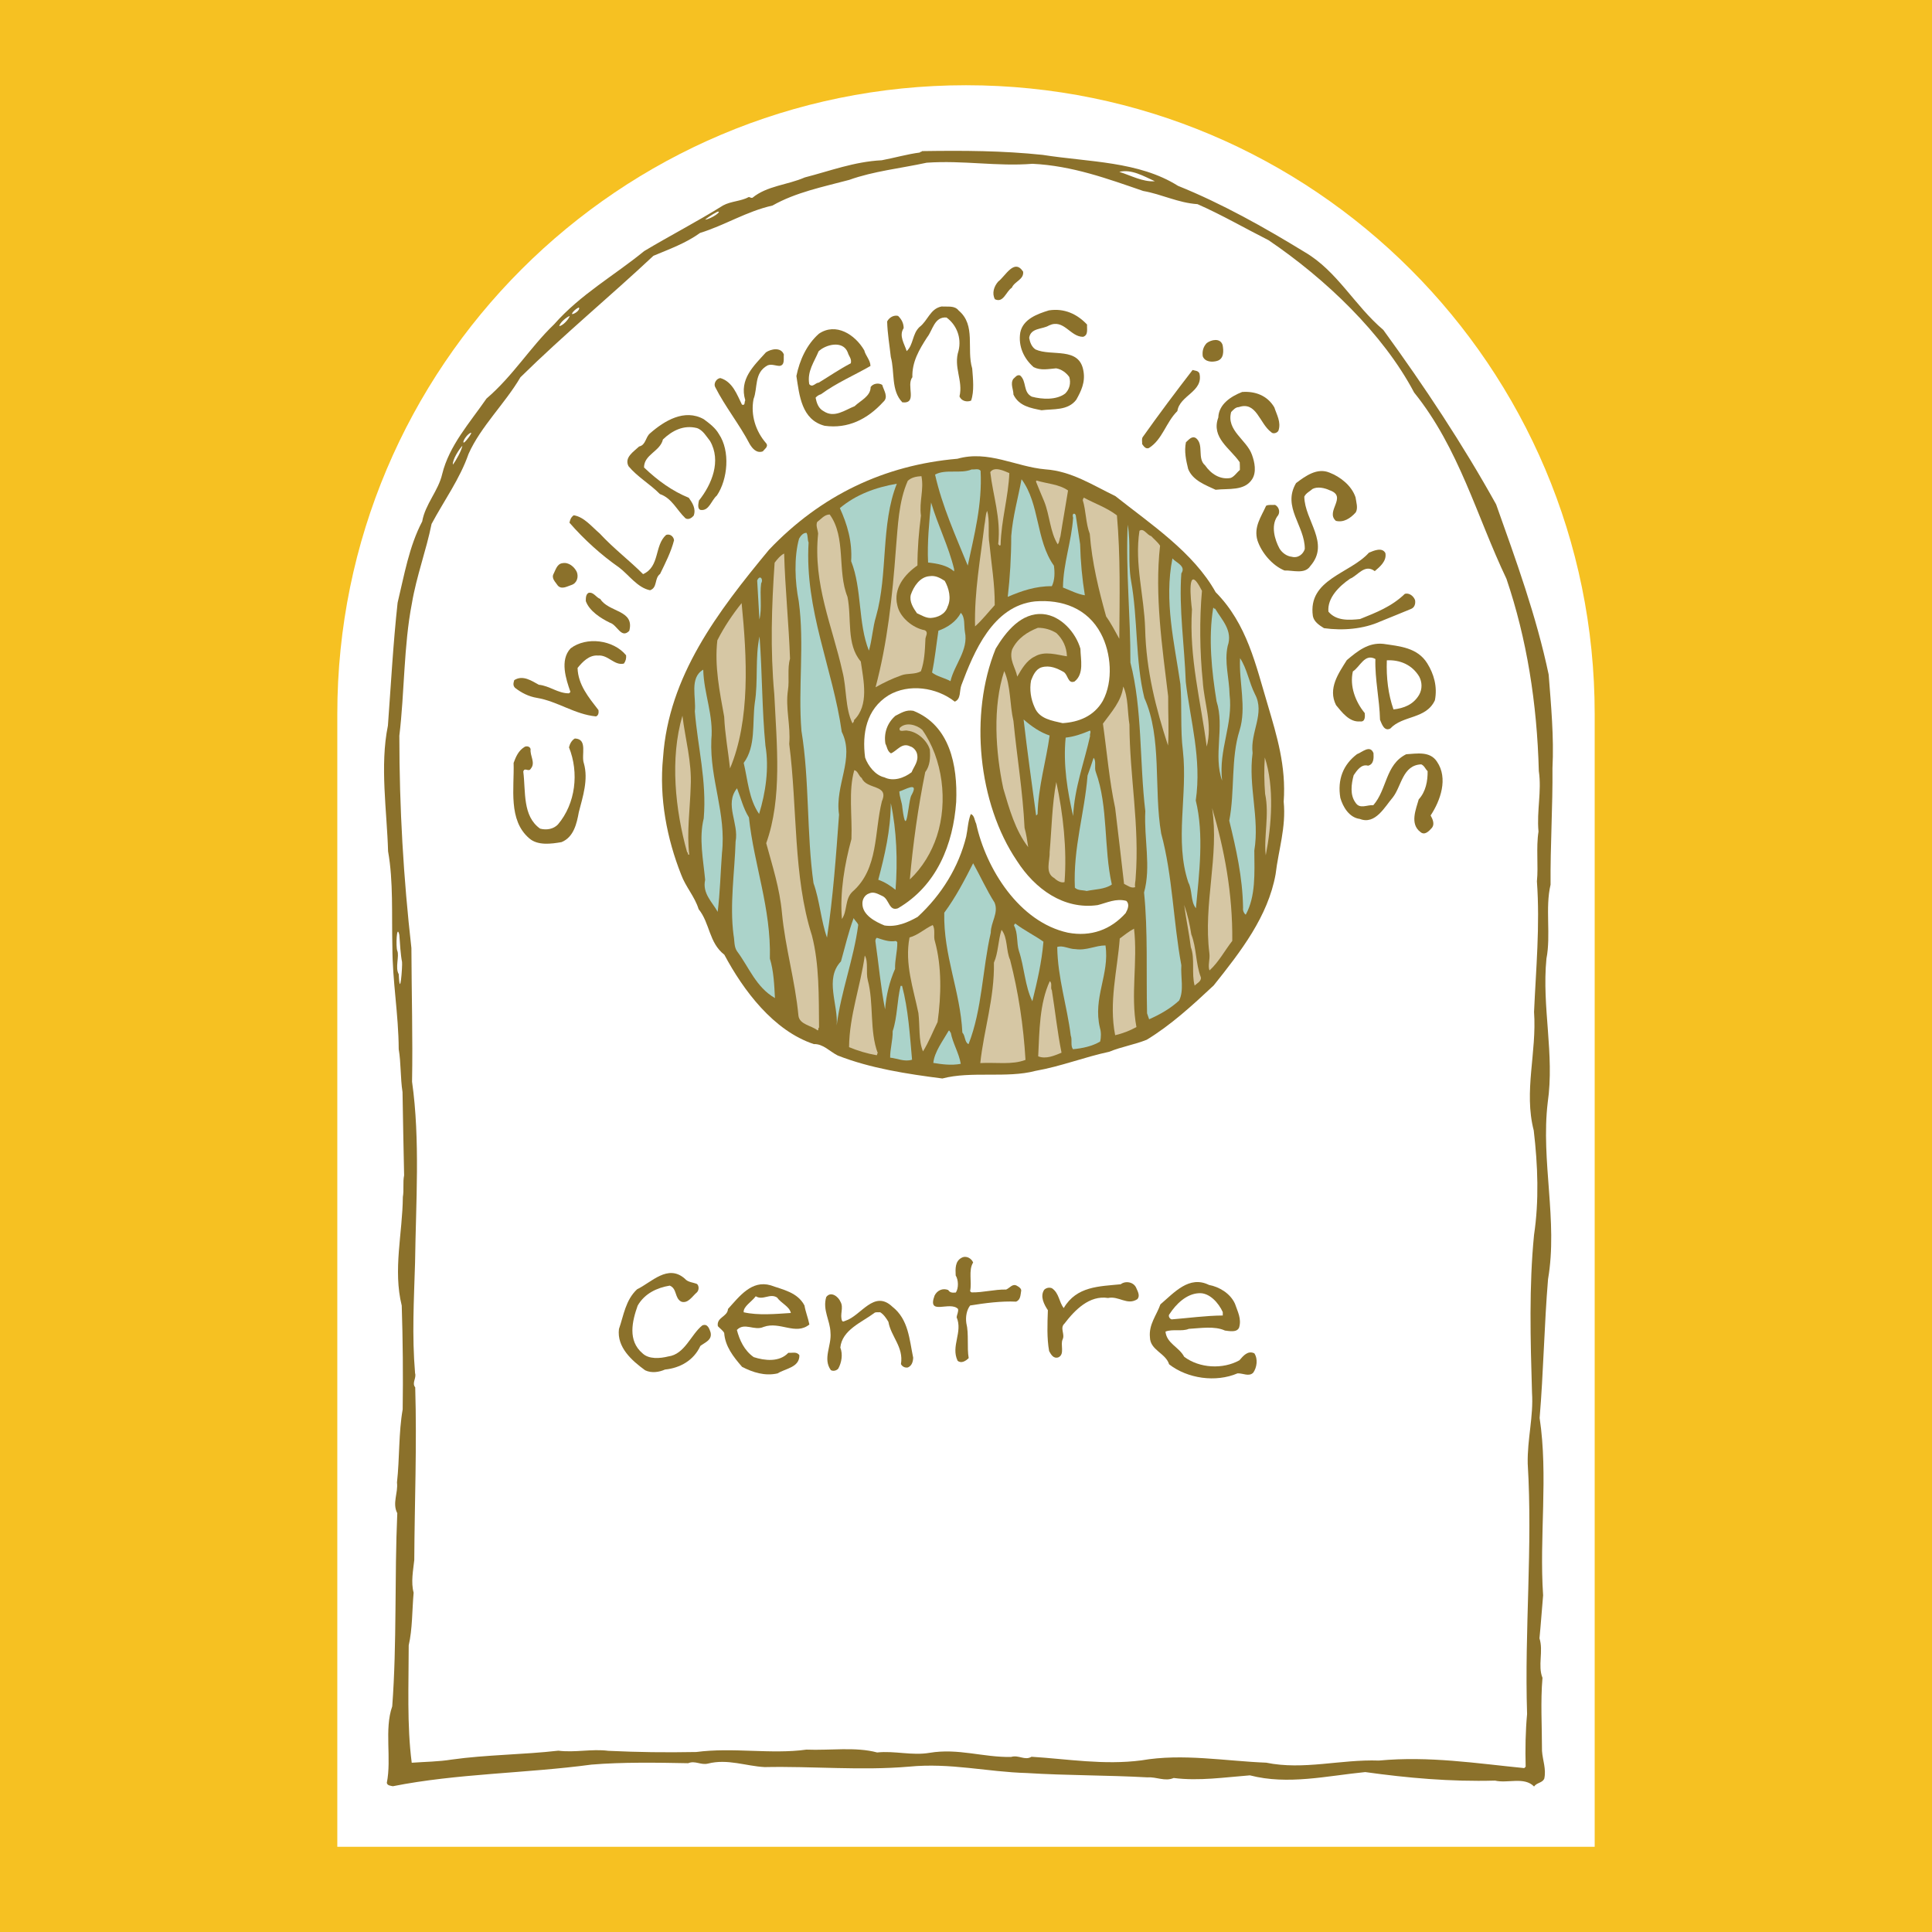 <?xml version="1.0" encoding="utf-8"?>
<!-- Generator: Adobe Illustrator 13.0.0, SVG Export Plug-In . SVG Version: 6.00 Build 14948)  -->
<!DOCTYPE svg PUBLIC "-//W3C//DTD SVG 1.0//EN" "http://www.w3.org/TR/2001/REC-SVG-20010904/DTD/svg10.dtd">
<svg version="1.0" id="Layer_1" xmlns="http://www.w3.org/2000/svg" xmlns:xlink="http://www.w3.org/1999/xlink" x="0px" y="0px"
	 width="192.756px" height="192.756px" viewBox="0 0 192.756 192.756" enable-background="new 0 0 192.756 192.756"
	 xml:space="preserve">
<g>
	<polygon fill-rule="evenodd" clip-rule="evenodd" fill="#F6C122" points="0,0 192.756,0 192.756,192.756 0,192.756 0,0 	"/>
	<path fill-rule="evenodd" clip-rule="evenodd" fill="#FFFFFF" d="M33.653,71.23c0-34.641,28.086-62.726,62.725-62.726
		s62.724,28.085,62.724,62.726v113.022H33.653V71.23L33.653,71.23L33.653,71.23z"/>
	<path fill-rule="evenodd" clip-rule="evenodd" fill="#8B712B" d="M104.024,15.452c4.623,0.727,9.596,0.628,13.505,3.089
		c4.401,1.778,8.581,4.125,12.65,6.614c3.245,1.901,4.954,5.318,7.835,7.761c4.117,5.665,7.933,11.422,11.256,17.409
		c1.979,5.572,4.007,11.112,5.241,16.976c0.237,3.061,0.538,6.264,0.379,9.332c0.033,3.828-0.221,7.718-0.189,11.632
		c-0.554,2.301,0.048,5.049-0.412,7.378c-0.474,4.831,0.824,9.526,0.127,14.356c-0.695,5.852,1.029,11.822,0.033,17.619
		c-0.381,4.57-0.46,9.365-0.84,13.85c0.87,5.783-0.048,11.861,0.348,17.701c-0.127,1.42-0.221,2.84-0.363,4.287
		c0.411,1.273-0.19,2.727,0.3,3.941c-0.205,2.357-0.048,4.852-0.048,7.291c0.063,0.938,0.443,1.812,0.223,2.781
		c-0.206,0.426-0.744,0.373-1.015,0.771c-0.979-1.01-2.644-0.287-3.894-0.59c-4.479,0.123-8.738-0.264-12.949-0.85
		c-3.799,0.371-7.711,1.312-11.509,0.326c-2.502,0.193-5.082,0.586-7.601,0.264c-0.886,0.377-1.708-0.127-2.611-0.062
		c-3.974-0.223-8.059-0.182-12.033-0.432c-3.973-0.109-7.614-1.043-11.778-0.637c-4.797,0.41-9.546-0.057-14.391,0.043
		c-1.869-0.1-3.689-0.848-5.652-0.35c-0.729,0.176-1.266-0.328-1.979-0.037c-3.103-0.062-6.617-0.115-9.641,0.139
		c-6.554,0.879-13.442,0.885-19.82,2.158c-0.223-0.055-0.54-0.053-0.603-0.334c0.492-2.445-0.27-5.33,0.54-7.637
		c0.475-6.303,0.221-12.883,0.505-19.268c-0.522-0.99,0.096-2.016-0.031-3.064c0.269-2.414,0.157-4.965,0.569-7.297
		c0.048-3.318,0.017-6.951-0.094-10.352c-0.886-3.568,0.079-7.209,0.111-10.842c0.126-0.68-0.017-1.475,0.126-2.154
		c-0.063-2.781-0.111-5.561-0.159-8.312c-0.221-1.389-0.142-2.895-0.38-4.279c-0.016-3.49-0.632-6.805-0.632-10.21
		c-0.079-3.204,0.109-6.527-0.429-9.527c-0.109-3.974-0.838-8.534-0.016-12.542c0.302-4.088,0.522-8.204,0.967-12.263
		c0.665-2.758,1.139-5.6,2.453-8.107c0.3-1.731,1.614-3.052,1.995-4.728c0.697-2.845,2.74-5.103,4.417-7.529
		c2.676-2.294,4.354-5.115,6.744-7.406c2.644-3.002,6.016-4.876,8.993-7.313c2.596-1.555,5.287-2.94,7.868-4.551
		c0.792-0.433,1.789-0.412,2.581-0.847c0.111,0.028,0.206,0.114,0.348,0.083c1.457-1.203,3.499-1.277,5.224-2.032
		c2.519-0.646,4.924-1.574,7.68-1.713c1.266-0.238,2.58-0.618,3.798-0.77c0.048-0.115,0.159-0.031,0.222-0.143
		C96.157,15.012,100.052,15.034,104.024,15.452L104.024,15.452L104.024,15.452z M92.453,16.234c-2.58,0.562-5.304,0.841-7.725,1.713
		c-2.645,0.705-5.32,1.236-7.664,2.563c-2.548,0.563-4.765,1.973-7.219,2.73c-1.441,1.036-3.072,1.617-4.655,2.282
		c-4.306,4.039-8.929,7.851-13.266,12.118c-1.537,2.622-3.959,4.913-5.178,7.647c-0.854,2.476-2.453,4.675-3.688,6.984
		c-0.539,2.669-1.505,5.205-1.964,7.932c-0.823,4.236-0.728,8.855-1.251,13.203c0,7.235,0.413,14.211,1.203,21.184
		c0.017,4.595,0.144,8.937,0.065,13.333c0.823,5.807,0.379,12.109,0.3,18.043c-0.112,3.799-0.317,7.234,0,11.031
		c0.159,0.512-0.348,0.971,0.015,1.42c0.175,5.844-0.063,11.494-0.094,17.223c-0.111,1.051-0.348,2.215-0.064,3.264
		c-0.158,1.762-0.111,3.604-0.491,5.252c0,3.859-0.188,7.975,0.301,11.713c1.33-0.096,2.692-0.107,3.973-0.314
		c3.453-0.486,7.142-0.488,10.655-0.889c1.678,0.211,3.309-0.201,4.987,0.014c3.04,0.141,5.621,0.176,8.77,0.119
		c3.658-0.484,7.49,0.248,10.988-0.238c2.344,0.096,4.922-0.297,7.061,0.283c1.758-0.188,3.466,0.336,5.24,0.035
		c2.866-0.479,5.32,0.465,8.123,0.412c0.774-0.232,1.36,0.387,2.04-0.018c3.61,0.225,7.221,0.846,10.956,0.361
		c4.132-0.717,8.344,0.068,12.459,0.229c3.752,0.764,7.41-0.346,11.242-0.211c5.033-0.469,9.751,0.285,14.501,0.752
		c0.046-0.057,0.109-0.086,0.143-0.143c-0.048-1.787-0.016-3.547,0.142-5.25c-0.269-8.451,0.57-16.602,0.063-24.994
		c-0.048-2.439,0.586-4.684,0.429-7.068c-0.159-5.246-0.302-10.664,0.203-15.748c0.508-3.406,0.381-6.926-0.03-10.41
		c-1.013-3.934,0.316-7.777,0.03-11.83c0.19-4.286,0.604-8.603,0.286-13.027c0.158-1.531-0.096-3.374,0.158-4.963
		c-0.19-2.1,0.332-4.004,0.032-6.045c-0.175-6.778-1.204-13.209-3.229-19.177c-2.977-6.246-4.719-13.012-9.214-18.59
		c-3.118-5.903-8.865-11.354-14.518-15.191c-2.375-1.2-4.686-2.542-7.093-3.599c-1.932-0.127-3.562-0.989-5.415-1.314
		c-3.545-1.218-7.076-2.52-11.049-2.712C99.466,16.626,96.109,15.977,92.453,16.234L92.453,16.234L92.453,16.234z M111.672,17.146
		c1.156,0.359,2.359,1.03,3.547,0.934C114.109,17.579,112.892,16.852,111.672,17.146L111.672,17.146L111.672,17.146z M71.57,21.126
		c-0.569,0.29-1.235,0.763-1.203,0.792C71.032,21.806,72.125,21.018,71.57,21.126L71.57,21.126L71.57,21.126z M57.75,30.68
		c-0.396,0.146-0.903,0.761-0.57,0.643C57.608,31.178,57.893,30.792,57.75,30.68L57.75,30.68L57.75,30.68z M56.847,31.524
		c-0.302,0.09-1.013,0.677-1.045,1.017C56.15,32.483,56.689,31.933,56.847,31.524L56.847,31.524L56.847,31.524z M46.731,43.33
		c-0.333,0.288-0.649,0.878-0.428,0.819C46.478,44.078,47.491,42.721,46.731,43.33L46.731,43.33L46.731,43.33z M46.13,44.471
		c-0.334,0.371-0.982,1.348-0.951,1.889C45.496,45.958,46.05,44.953,46.13,44.471L46.13,44.471L46.13,44.471z M39.844,93.286
		c-0.269-1.215-0.363,1.234-0.206,1.571c0.221,0.523-0.236,1.71,0.143,2.331c0.126,2.625,0.38-0.782,0.332-1.208
		C39.971,95.302,39.892,94.025,39.844,93.286L39.844,93.286L39.844,93.286z"/>
	<path fill-rule="evenodd" clip-rule="evenodd" fill="#8B712B" d="M104.294,46.827c2.613,0.179,4.719,1.577,6.982,2.666
		c3.498,2.776,7.788,5.605,10.006,9.585c3.15,3.179,4.006,7.285,5.208,11.273c0.901,3.058,1.837,6.085,1.584,9.635
		c0.253,2.548-0.523,4.827-0.808,7.242c-0.761,4.202-3.437,7.659-6.175,11.088c-2.137,2.004-4.306,3.98-6.681,5.42
		c-1.22,0.492-2.55,0.703-3.736,1.197c-2.486,0.531-4.813,1.459-7.362,1.908c-2.85,0.76-6.412-0.004-9.292,0.76
		c-3.531-0.451-7.188-1.014-10.435-2.291c-0.79-0.389-1.456-1.178-2.39-1.141c-4.021-1.33-7.028-5.359-8.928-8.917
		c-1.552-1.206-1.425-3.135-2.565-4.545c-0.38-1.243-1.299-2.229-1.743-3.444c-1.408-3.562-2.215-7.613-1.804-11.701
		c0.555-8.092,5.415-14.49,10.575-20.72c5.178-5.436,11.51-8.441,18.792-9.072C98.611,44.892,101.351,46.571,104.294,46.827
		L104.294,46.827L104.294,46.827z"/>
	<path fill-rule="evenodd" clip-rule="evenodd" fill="#ABD3CA" d="M97.834,46.969c0.175,3.377-0.632,6.388-1.281,9.459
		c-1.187-2.91-2.549-5.906-3.262-9.079c1.045-0.575,2.549-0.049,3.658-0.513C97.266,46.861,97.629,46.716,97.834,46.969
		L97.834,46.969L97.834,46.969z"/>
	<path fill-rule="evenodd" clip-rule="evenodd" fill="#D6C7A4" d="M100.701,47.202c-0.095,2.384-0.808,4.688-0.87,7.154
		c-0.097,0.201-0.143-0.024-0.239-0.055c0.285-2.641-0.521-4.817-0.791-7.198C99.212,46.502,100.163,46.979,100.701,47.202
		L100.701,47.202L100.701,47.202z"/>
	<path fill-rule="evenodd" clip-rule="evenodd" fill="#D6C7A4" d="M91.882,51.447c-0.206,1.62-0.348,3.269-0.348,4.969
		c-1.283,0.891-2.422,2.292-2.011,3.961c0.238,1.218,1.552,2.285,2.74,2.502c0.427,0.222,0.032,0.624,0.063,0.965
		c-0.048,1.076-0.095,2.155-0.444,3.122c-0.57,0.347-1.362,0.183-1.961,0.415c-0.903,0.322-1.758,0.727-2.566,1.188
		c1.172-4.382,1.679-9.039,2.027-13.778c0.206-2.356,0.269-4.741,1.188-6.821c0.365-0.343,0.854-0.433,1.362-0.464
		C92.199,48.865,91.692,50.034,91.882,51.447L91.882,51.447L91.882,51.447z"/>
	<path fill-rule="evenodd" clip-rule="evenodd" fill="#ABD3CA" d="M105.149,56.438c0.095,0.652,0.095,1.447-0.206,2.047
		c-1.631-0.015-3.039,0.479-4.401,1.061c0.223-1.905,0.349-4.007,0.349-6.076c0.158-1.96,0.681-3.779,1.028-5.656
		C103.756,50.296,103.329,53.874,105.149,56.438L105.149,56.438L105.149,56.438z"/>
	<path fill-rule="evenodd" clip-rule="evenodd" fill="#D6C7A4" d="M106.559,48.936c-0.237,1.505-0.522,3.04-0.76,4.576
		c-0.112,0.254-0.079,0.565-0.27,0.795c-0.761-1.212-0.792-2.885-1.346-4.271c-0.269-0.649-0.555-1.302-0.809-1.951
		c-0.03-0.084,0.018-0.115,0.049-0.143C104.484,48.274,105.641,48.293,106.559,48.936L106.559,48.936L106.559,48.936z"/>
	<path fill-rule="evenodd" clip-rule="evenodd" fill="#ABD3CA" d="M89.477,48.262c-1.616,4.044-0.872,9.032-2.074,13.24
		c-0.333,1.079-0.381,2.3-0.713,3.411c-1.091-2.715-0.68-6.178-1.771-8.921c0.125-1.988-0.396-3.686-1.126-5.296
		C85.392,49.347,87.371,48.621,89.477,48.262L89.477,48.262L89.477,48.262z"/>
	<path fill-rule="evenodd" clip-rule="evenodd" fill="#D6C7A4" d="M111.436,51.419c0.362,4.054,0.269,8.253,0.236,12.309
		c-0.396-0.704-0.808-1.524-1.314-2.226c-0.743-2.663-1.408-5.353-1.631-8.244c-0.411-1.045-0.363-2.294-0.711-3.398
		c0.109-0.031,0-0.17,0.142-0.201C109.233,50.247,110.405,50.633,111.436,51.419L111.436,51.419L111.436,51.419z"/>
	<path fill-rule="evenodd" clip-rule="evenodd" fill="#ABD3CA" d="M95.191,56.78c0,0.083,0,0.143,0,0.226
		c-0.713-0.615-1.647-0.776-2.596-0.884c-0.096-1.985,0.111-4.029,0.3-5.99C93.561,52.399,94.638,54.486,95.191,56.78L95.191,56.78
		L95.191,56.78z"/>
	<path fill-rule="evenodd" clip-rule="evenodd" fill="#D6C7A4" d="M98.723,54.31c0.189,2.013,0.538,3.939,0.521,6.066
		c-0.633,0.687-1.25,1.488-1.963,2.118c-0.079-3.463,0.538-6.759,0.934-10.08c0.111-0.485,0.079-0.993,0.27-1.45
		C98.785,51.957,98.532,53.234,98.723,54.31L98.723,54.31L98.723,54.31z"/>
	<path fill-rule="evenodd" clip-rule="evenodd" fill="#D6C7A4" d="M82.779,51.33c1.662,2.285,0.729,5.64,1.773,8.212
		c0.444,2.152-0.142,4.737,1.33,6.457c0.27,1.898,0.855,4.36-0.68,5.85c0.048,0.17-0.126,0.229-0.142,0.34
		c-0.761-1.552-0.571-3.513-1.014-5.21c-0.998-4.502-2.944-8.683-2.421-13.738c-0.032-0.399-0.253-0.795-0.096-1.163
		C81.924,51.79,82.256,51.333,82.779,51.33L82.779,51.33L82.779,51.33z"/>
	<path fill-rule="evenodd" clip-rule="evenodd" fill="#ABD3CA" d="M107.762,54.289c0.048,1.759,0.205,3.46,0.475,5.102
		c-0.713-0.105-1.489-0.499-2.185-0.773c0.031-2.442,0.855-4.579,1.013-6.963c-0.173-0.507,0.286-0.538,0.286-0.086
		C107.493,52.476,107.619,53.382,107.762,54.289L107.762,54.289L107.762,54.289z"/>
	<path fill-rule="evenodd" clip-rule="evenodd" fill="#ABD3CA" d="M112.844,57.931c0.695,3.797,0.411,7.999,1.33,11.707
		c1.788,3.985,0.918,9.1,1.677,13.519c1.141,4.187,1.205,8.812,2.012,13.145c-0.079,1.166,0.284,2.523-0.222,3.521
		c-0.902,0.832-1.948,1.406-2.992,1.871c-0.064-0.197-0.144-0.396-0.206-0.594c-0.095-4.029,0.096-8.172-0.3-12.056
		c0.712-2.561-0.018-5.362,0.125-8.117c-0.584-4.901-0.285-10.18-1.487-14.824c0.016-4.626-0.475-9.214-0.27-13.756
		C112.844,54.298,112.511,55.977,112.844,57.931L112.844,57.931L112.844,57.931z"/>
	<path fill-rule="evenodd" clip-rule="evenodd" fill="#D6C7A4" d="M115.74,54.446c-0.555,4.913,0.222,10.154,0.808,15.027
		c-0.016,1.648,0.095,3.322-0.016,4.911c-1.188-3.648-2.185-7.471-2.28-11.642c-0.095-3.29-1.076-6.487-0.568-9.784
		c0.426-0.315,0.743,0.42,1.171,0.529C115.14,53.8,115.503,54.078,115.74,54.446L115.74,54.446L115.74,54.446z"/>
	<path fill-rule="evenodd" clip-rule="evenodd" fill="#ABD3CA" d="M80.673,54.128c-0.396,6.755,2.407,12.52,3.31,18.893
		c1.33,2.656-0.713,5.284-0.271,8.259c-0.299,4.119-0.601,8.262-1.202,12.267c-0.602-1.695-0.728-3.71-1.345-5.433
		c-0.697-4.932-0.396-10.297-1.205-15.198c-0.348-4.252,0.317-8.658-0.269-12.934c-0.378-1.898-0.49-4.366,0.033-6.243
		c0.142-0.253,0.396-0.597,0.744-0.575C80.625,53.447,80.546,53.815,80.673,54.128L80.673,54.128L80.673,54.128z"/>
	<path fill-rule="evenodd" clip-rule="evenodd" fill="#D6C7A4" d="M78.821,65.72c-0.285,0.965-0.048,2.127-0.206,3.123
		c-0.269,1.846,0.285,3.513,0.127,5.387c0.822,6.351,0.38,13.218,2.263,19.103c0.746,2.86,0.682,6.123,0.713,9.188
		c-0.143,0.059,0,0.225-0.143,0.283c-0.634-0.504-1.821-0.578-1.916-1.486c-0.333-3.516-1.314-6.741-1.646-10.257
		c-0.221-2.437-0.951-4.672-1.567-6.936c1.615-4.496,1.045-9.854,0.807-14.845c-0.411-4.477-0.269-8.794,0.032-13.138
		c0.254-0.34,0.586-0.739,0.95-0.916C78.331,58.716,78.695,62.173,78.821,65.72L78.821,65.72L78.821,65.72z"/>
	<path fill-rule="evenodd" clip-rule="evenodd" fill="#ABD3CA" d="M117.862,57.208c-0.254,3.521,0.316,7.204,0.443,10.834
		c0.459,3.881,1.599,7.647,0.997,11.821c0.84,3.398,0.332,7.319,0.016,10.755c-0.554-0.677-0.333-1.788-0.759-2.576
		c-1.395-4.189-0.048-8.71-0.54-13.132c-0.269-2.124-0.078-4.48-0.252-6.663c-0.586-4.054-1.646-8.299-0.791-12.536
		C117.309,56.134,118.369,56.465,117.862,57.208L117.862,57.208L117.862,57.208z"/>
	<path fill-rule="evenodd" clip-rule="evenodd" fill="#ABD3CA" d="M75.941,58.197c-0.16,1.138,0.11,2.467-0.174,3.605
		c-0.063-1.305-0.16-2.582-0.223-3.887C75.814,57.291,76.193,57.798,75.941,58.197L75.941,58.197L75.941,58.197z"/>
	<path fill-rule="evenodd" clip-rule="evenodd" fill="#FFFFFF" d="M94.257,57.953c0.413,0.733,0.682,1.753,0.285,2.579
		c-0.221,0.739-0.98,1.085-1.693,1.123c-0.507,0.003-0.903-0.275-1.362-0.47c-0.379-0.538-0.776-1.16-0.617-1.84
		c0.285-0.825,0.901-1.793,1.883-1.861C93.354,57.393,93.813,57.674,94.257,57.953L94.257,57.953L94.257,57.953z"/>
	<path fill-rule="evenodd" clip-rule="evenodd" fill="#D6C7A4" d="M119.92,58.948c-0.254,2.783-0.221,6.131,0.078,8.992
		c0.127,2.183,0.998,4.304,0.396,6.549c-0.586-4.533-1.773-8.862-1.472-13.685C118.828,60.064,118.337,55.813,119.92,58.948
		L119.92,58.948L119.92,58.948z"/>
	<path fill-rule="evenodd" clip-rule="evenodd" fill="#D6C7A4" d="M72.836,76.663c-0.188-1.725-0.505-3.395-0.584-5.158
		c-0.444-2.461-0.981-5.04-0.682-7.622c0.665-1.311,1.504-2.566,2.422-3.711C74.531,65.614,74.863,71.824,72.836,76.663
		L72.836,76.663L72.836,76.663z"/>
	<path fill-rule="evenodd" clip-rule="evenodd" fill="#FFFFFF" d="M109.835,63.206c1.029,1.92,1.251,4.755,0.19,6.722
		c-0.886,1.54-2.423,2.121-4.006,2.22c-1.044-0.248-2.327-0.405-2.802-1.593c-0.364-0.792-0.522-1.756-0.348-2.662
		c0.189-0.485,0.459-1.141,1.061-1.317c0.822-0.232,1.535,0.102,2.185,0.463c0.459,0.282,0.411,1.218,1.092,0.956
		c0.981-0.773,0.603-2.189,0.586-3.268c-0.459-1.611-1.946-3.303-3.72-3.457c-2.185-0.18-3.72,1.766-4.734,3.447
		c-2.659,6.549-1.756,15.448,2.121,21.172c1.79,2.795,4.67,4.898,8.058,4.413c0.919-0.232,1.821-0.696,2.852-0.421
		c0.363,0.337,0.142,0.851-0.063,1.219c-1.489,1.66-3.468,2.387-5.763,1.954c-4.86-1.063-8.169-6.37-9.15-10.872
		c-0.175-0.34-0.175-0.85-0.54-0.961c-0.284,0.711-0.3,1.509-0.457,2.248c-0.746,3.012-2.423,5.779-4.845,8.011
		c-0.982,0.551-2.091,1.042-3.309,0.854c-0.887-0.361-2.2-1.03-2.2-2.167c-0.017-0.423,0.222-0.878,0.665-1.027
		c0.475-0.229,0.934,0.081,1.36,0.272c0.667,0.337,0.619,1.527,1.52,1.209c3.896-2.275,5.51-6.404,5.81-10.606
		c0.159-3.717-0.665-7.656-4.273-9.097c-0.746-0.136-1.25,0.238-1.791,0.498c-0.822,0.717-1.17,1.741-0.997,2.789
		c0.174,0.309,0.174,0.736,0.555,0.959c0.617-0.26,1.091-1.117,1.916-0.696c0.317,0.081,0.602,0.417,0.68,0.729
		c0.19,0.767-0.3,1.253-0.538,1.85c-0.744,0.575-1.822,0.952-2.723,0.507c-0.888-0.191-1.631-1.15-1.916-1.969
		c-0.317-2.409,0.127-4.824,2.327-6.206c2.027-1.209,4.813-0.807,6.617,0.625c0.649-0.263,0.444-1.083,0.665-1.654
		c1.251-3.327,3.135-7.885,7.331-8.346C105.973,59.78,108.505,60.692,109.835,63.206L109.835,63.206L109.835,63.206z"/>
	<path fill-rule="evenodd" clip-rule="evenodd" fill="#ABD3CA" d="M121.233,60.723c0.665,1.132,1.789,2.171,1.251,3.736
		c-0.348,1.592,0.158,3.203,0.19,4.82c0.363,3.033-1.108,5.485-0.744,8.605c-0.902-2.521,0.27-5.365-0.554-7.913
		c-0.476-2.946-0.839-6.289-0.333-9.329C121.122,60.611,121.122,60.782,121.233,60.723L121.233,60.723L121.233,60.723z"/>
	<path fill-rule="evenodd" clip-rule="evenodd" fill="#ABD3CA" d="M96.269,63.042c0.378,1.812-1.045,3.244-1.441,4.919
		c-0.586-0.334-1.362-0.47-1.837-0.863c0.285-1.364,0.426-2.786,0.634-4.177c0.854-0.288,1.789-0.894,2.233-1.778
		C96.315,61.595,96.157,62.417,96.269,63.042L96.269,63.042L96.269,63.042z"/>
	<path fill-rule="evenodd" clip-rule="evenodd" fill="#D6C7A4" d="M105.402,63.163c0.665,0.643,1.013,1.407,1.046,2.315
		c-0.968-0.133-2.218-0.578-3.215,0.028c-0.808,0.374-1.314,1.259-1.741,2c-0.174-0.905-0.84-1.694-0.507-2.721
		c0.538-1.11,1.521-1.741,2.565-2.149C104.23,62.634,104.864,62.826,105.402,63.163L105.402,63.163L105.402,63.163z"/>
	<path fill-rule="evenodd" clip-rule="evenodd" fill="#ABD3CA" d="M76.368,74.393c0.38,2.263,0.016,4.709-0.634,6.815
		c-1.027-1.494-1.124-3.368-1.535-5.093c1.235-1.657,0.839-3.952,1.108-5.999c0.348-2.131,0.016-4.539,0.474-6.611
		C76.051,67.105,76.02,70.822,76.368,74.393L76.368,74.393L76.368,74.393z"/>
	<path fill-rule="evenodd" clip-rule="evenodd" fill="#ABD3CA" d="M125.207,69.257c1.03,1.92-0.49,3.778-0.236,5.875
		c-0.443,3.352,0.713,6.463,0.173,9.728c0.018,2.272,0.145,4.57-0.854,6.395c-0.143-0.086-0.315-0.368-0.269-0.681
		c-0.047-3.064-0.696-5.893-1.378-8.698c0.57-2.897,0.144-6.215,1.029-9.001c0.713-2.276-0.079-4.852,0.049-7.208
		C124.416,66.712,124.623,68.101,125.207,69.257L125.207,69.257L125.207,69.257z"/>
	<path fill-rule="evenodd" clip-rule="evenodd" fill="#ABD3CA" d="M70.162,66.814c0.063,2.412,1.045,4.53,0.808,7
		c-0.158,4.005,1.504,7.279,1.06,11.314c-0.142,1.93-0.19,3.942-0.427,5.847c-0.522-0.962-1.552-1.831-1.25-3.197
		c-0.19-2.013-0.634-4.137-0.142-6.125c0.315-3.748-0.603-7.118-0.888-10.686C69.482,69.631,68.751,67.621,70.162,66.814
		L70.162,66.814L70.162,66.814z"/>
	<path fill-rule="evenodd" clip-rule="evenodd" fill="#D6C7A4" d="M101.112,71.938c0.348,3.571,0.934,7.025,1.108,10.655
		c0.173,0.622,0.269,1.274,0.363,1.927c-1.297-1.691-1.883-3.813-2.484-5.85c-0.776-3.655-1.078-8.163,0.094-11.719
		C100.858,68.447,100.731,70.296,101.112,71.938L101.112,71.938L101.112,71.938z"/>
	<path fill-rule="evenodd" clip-rule="evenodd" fill="#D6C7A4" d="M112.685,72.288c0.017,5.194,1.029,10.034,0.618,15.315
		c0,0.312-0.111,0.569-0.048,0.909c-0.396,0.146-0.759-0.164-1.108-0.331c-0.285-2.523-0.585-5.043-0.887-7.566
		c-0.585-2.718-0.823-5.612-1.22-8.417c0.855-1.169,1.853-2.254,2.027-3.705C112.574,69.566,112.479,71.041,112.685,72.288
		L112.685,72.288L112.685,72.288z"/>
	<path fill-rule="evenodd" clip-rule="evenodd" fill="#D6C7A4" d="M68.911,78.459c-0.063,2.27-0.411,4.598-0.142,6.809
		c-0.221,0.031-0.079-0.198-0.221-0.253c-1.172-4.187-1.727-9.316-0.461-13.612C68.356,73.698,69.038,76.016,68.911,78.459
		L68.911,78.459L68.911,78.459z"/>
	<path fill-rule="evenodd" clip-rule="evenodd" fill="#ABD3CA" d="M104.722,73.382c-0.349,2.554-1.141,5.114-1.202,7.838
		c-0.063,0.059-0.08,0.114-0.145,0.142c-0.426-3.172-0.886-6.375-1.25-9.579C102.934,72.488,103.788,73.076,104.722,73.382
		L104.722,73.382L104.722,73.382z"/>
	<path fill-rule="evenodd" clip-rule="evenodd" fill="#D6C7A4" d="M92.009,72.81c2.042,2.875,2.596,7.155,1.457,10.627
		c-0.522,1.592-1.441,3.132-2.692,4.304c0.317-3.574,0.825-7.21,1.537-10.708c0.474-0.628,0.522-1.422,0.459-2.245
		c-0.271-0.906-1.236-1.778-2.202-1.883c-0.254-0.108-0.934,0.238-0.807-0.275C90.363,72.003,91.438,72.303,92.009,72.81
		L92.009,72.81L92.009,72.81z"/>
	<path fill-rule="evenodd" clip-rule="evenodd" fill="#ABD3CA" d="M108.759,73.428c-0.586,2.644-1.552,5.151-1.694,7.987
		c-0.554-2.433-1.013-5.099-0.743-7.823c0.87-0.093,1.662-0.383,2.422-0.702C108.886,73.033,108.695,73.23,108.759,73.428
		L108.759,73.428L108.759,73.428z"/>
	<path fill-rule="evenodd" clip-rule="evenodd" fill="#8B712B" d="M102.078,27.103c0.095,0.792-0.871,0.971-1.124,1.599
		c-0.585,0.374-0.839,1.568-1.693,1.151c-0.317-0.594-0.095-1.277,0.331-1.763C100.32,27.542,101.191,25.748,102.078,27.103
		L102.078,27.103L102.078,27.103z"/>
	<path fill-rule="evenodd" clip-rule="evenodd" fill="#8B712B" d="M95.65,30.986c1.743,1.462,0.761,3.825,1.347,5.779
		c0.079,1.021,0.221,2.267-0.111,3.206c-0.428,0.173-0.966,0.038-1.156-0.417c0.38-1.593-0.632-2.916-0.094-4.564
		c0.316-1.308-0.206-2.582-1.203-3.312c-1.22-0.103-1.378,1.289-1.933,1.975c-0.792,1.228-1.52,2.453-1.472,3.986
		c-0.649,0.801,0.556,2.659-0.997,2.504c-1.155-1.181-0.744-3.03-1.155-4.53c-0.127-1.19-0.334-2.322-0.365-3.543
		c0.223-0.427,0.697-0.659,1.093-0.551c0.348,0.34,0.554,0.736,0.554,1.219c-0.507,0.77,0.094,1.586,0.301,2.294
		c0.68-0.631,0.553-1.708,1.266-2.394c0.871-0.662,1.06-1.828,2.216-2.062C94.574,30.627,95.239,30.455,95.65,30.986L95.65,30.986
		L95.65,30.986z"/>
	<path fill-rule="evenodd" clip-rule="evenodd" fill="#8B712B" d="M108.457,32.381c-0.03,0.455,0.145,1.048-0.396,1.224
		c-1.297,0.01-1.915-1.827-3.402-1.134c-0.649,0.402-1.822,0.213-1.979,1.237c0.079,0.454,0.254,0.906,0.633,1.157
		c1.6,0.727,4.37-0.322,4.781,2.142c0.206,1.135-0.237,2.02-0.713,2.873c-0.838,1.113-2.311,0.899-3.466,1.051
		c-1.062-0.216-2.25-0.405-2.803-1.564c0-0.51-0.333-1.073-0.016-1.562c0.205-0.17,0.363-0.455,0.681-0.346
		c0.68,0.59,0.269,1.672,1.172,2.118c1.027,0.275,2.453,0.35,3.323-0.312c0.444-0.426,0.586-1.054,0.413-1.648
		c-0.316-0.451-0.809-0.789-1.314-0.869c-0.791,0.065-1.536,0.241-2.247-0.121c-0.967-0.844-1.553-2.084-1.33-3.451
		c0.27-1.336,1.708-1.858,2.85-2.208C106.194,30.726,107.477,31.339,108.457,32.381L108.457,32.381L108.457,32.381z"/>
	<path fill-rule="evenodd" clip-rule="evenodd" fill="#8B712B" d="M86.229,34.957c0.128,0.538,0.604,0.958,0.619,1.555
		c-1.646,0.949-3.372,1.676-4.939,2.823c-0.206,0.059-0.396,0.173-0.538,0.347c0.11,0.538,0.285,1.076,0.823,1.354
		c1.06,0.699,2.105-0.132,3.072-0.509c0.554-0.545,1.599-0.978,1.599-1.914c0.254-0.372,0.824-0.433,1.156-0.211
		c0.143,0.538,0.665,1.215,0.095,1.704c-1.567,1.716-3.514,2.696-5.842,2.375c-2.312-0.603-2.518-3.04-2.817-4.966
		c0.317-1.564,1.013-3.129,2.248-4.221C83.396,32.146,85.313,33.376,86.229,34.957L86.229,34.957L86.229,34.957z M81.671,35.053
		c-0.427,1.054-1.155,1.969-0.934,3.271c0.332,0.396,0.619-0.146,0.951-0.149c1.044-0.634,2.089-1.354,3.197-1.93
		c0.111-0.454-0.205-0.708-0.301-1.076C84.093,33.896,82.335,34.397,81.671,35.053L81.671,35.053L81.671,35.053z"/>
	<path fill-rule="evenodd" clip-rule="evenodd" fill="#8B712B" d="M78.205,35.368c-0.048,0.426,0.126,1.048-0.412,1.137
		c-0.396,0.003-0.824-0.219-1.22-0.046c-1.362,0.749-0.949,2.223-1.393,3.361c-0.301,1.592,0.206,3.203,1.267,4.415
		c0.253,0.337-0.206,0.597-0.333,0.795c-0.634,0.235-1.061-0.303-1.314-0.724c-1.013-1.951-2.454-3.726-3.451-5.701
		c-0.174-0.34,0.127-0.851,0.523-0.885c1.218,0.359,1.662,1.658,2.152,2.647c0.35,0.139,0.222-0.285,0.333-0.427
		c-0.632-2.121,0.854-3.441,2.059-4.784C76.921,34.812,77.918,34.604,78.205,35.368L78.205,35.368L78.205,35.368z"/>
	<path fill-rule="evenodd" clip-rule="evenodd" fill="#8B712B" d="M121.979,34.419c0.109,0.565,0.157,1.388-0.555,1.592
		c-0.508,0.148-1.221,0.096-1.427-0.471c-0.062-0.509,0.049-0.937,0.396-1.308C120.839,33.89,121.741,33.683,121.979,34.419
		L121.979,34.419L121.979,34.419z M118.985,36.914c-1.677,2.17-3.387,4.453-4.987,6.71c-0.109,0.201-0.03,0.454-0.046,0.68
		c0.143,0.198,0.349,0.535,0.68,0.393c1.362-0.863,1.68-2.542,2.835-3.686c0.237-1.589,2.628-1.923,2.199-3.763
		C119.523,36.963,119.225,36.994,118.985,36.914L118.985,36.914L118.985,36.914z"/>
	<path fill-rule="evenodd" clip-rule="evenodd" fill="#8B712B" d="M127.14,40.643c0.236,0.736,0.696,1.469,0.411,2.323
		c-0.111,0.229-0.538,0.374-0.728,0.148c-1.173-0.87-1.457-3.108-3.23-2.496c-0.316,0.003-0.538,0.26-0.76,0.489
		c-0.506,1.846,1.552,2.768,2.074,4.264c0.27,0.736,0.475,1.729,0.016,2.443c-0.776,1.197-2.344,0.9-3.641,1.051
		c-0.998-0.473-2.28-0.915-2.74-2.078c-0.205-0.847-0.411-1.753-0.221-2.662c0.269-0.229,0.586-0.687,1.013-0.406
		c0.809,0.671,0.079,2.014,0.903,2.715c0.602,0.875,1.52,1.435,2.532,1.255c0.364-0.118,0.618-0.544,0.935-0.801
		c0-0.343,0-0.427-0.017-0.77c-0.934-1.382-2.88-2.443-2.137-4.462c0.048-1.335,1.267-2.111,2.375-2.547
		C125.225,39.013,126.442,39.458,127.14,40.643L127.14,40.643L127.14,40.643z"/>
	<path fill-rule="evenodd" clip-rule="evenodd" fill="#8B712B" d="M71.729,43.312c1.14,1.691,0.886,4.505-0.207,6.128
		c-0.569,0.489-0.775,1.567-1.63,1.435c-0.349-0.111-0.205-0.68-0.158-0.937c1.297-1.626,2.247-3.964,1.107-5.939
		c-0.363-0.449-0.713-1.098-1.314-1.293c-1.33-0.328-2.453,0.248-3.387,1.138c-0.269,1.193-1.885,1.491-1.885,2.795
		c1.378,1.321,2.834,2.36,4.465,3.024c0.365,0.51,0.744,1.101,0.49,1.784c-0.173,0.201-0.505,0.458-0.822,0.263
		c-0.886-0.844-1.346-2-2.549-2.418c-0.998-1.014-2.248-1.71-3.134-2.783c-0.444-0.872,0.522-1.45,1.061-1.963
		c0.68-0.149,0.617-0.916,1.091-1.314c1.441-1.262,3.437-2.471,5.353-1.411C70.779,42.242,71.38,42.69,71.729,43.312L71.729,43.312
		L71.729,43.312z"/>
	<path fill-rule="evenodd" clip-rule="evenodd" fill="#8B712B" d="M135.244,49.623c0.065,0.482,0.271,1.076,0.017,1.502
		c-0.538,0.6-1.22,1.033-1.979,0.841c-1.093-0.956,1.219-2.421-0.634-3.058c-0.475-0.223-1.188-0.387-1.694-0.127
		c-0.284,0.257-0.648,0.402-0.823,0.77c0.031,2.384,2.596,4.632,0.602,6.92c-0.553,0.854-1.758,0.412-2.58,0.448
		c-1.22-0.501-2.28-1.769-2.691-2.984c-0.411-1.36,0.381-2.387,0.854-3.469c0.254-0.146,0.602-0.062,0.903-0.093
		c0.459,0.25,0.522,0.847,0.206,1.16c-0.635,0.942-0.254,2.3,0.237,3.206c0.285,0.452,0.744,0.758,1.219,0.81
		c0.634,0.167,1.14-0.263,1.299-0.776c0.015-2.329-2.281-4.181-0.872-6.574c0.95-0.717,2.105-1.552,3.325-1.051
		C133.725,47.563,134.865,48.463,135.244,49.623L135.244,49.623L135.244,49.623z"/>
	<path fill-rule="evenodd" clip-rule="evenodd" fill="#8B712B" d="M59.839,53.231c1.377,1.491,2.976,2.699,4.322,4.051
		c1.695-0.755,1.108-2.851,2.296-3.912c0.396-0.145,0.759,0.167,0.792,0.535c-0.301,1.166-0.854,2.248-1.393,3.358
		c-0.586,0.433-0.239,1.364-0.999,1.626c-1.251-0.244-2.122-1.54-3.086-2.27c-1.806-1.261-3.483-2.78-4.955-4.468
		c0.062-0.285,0.142-0.542,0.427-0.742C58.273,51.573,59.017,52.529,59.839,53.231L59.839,53.231L59.839,53.231z"/>
	<path fill-rule="evenodd" clip-rule="evenodd" fill="#8B712B" d="M138.222,55.185c0.143,0.795-0.555,1.367-1.061,1.796
		c-1.014-0.757-1.679,0.442-2.471,0.761c-1.091,0.748-2.278,1.92-2.153,3.281c0.776,0.931,2.043,0.859,3.151,0.739
		c1.583-0.637,3.166-1.246,4.465-2.507c0.426-0.148,0.886,0.22,1.027,0.615c0.065,0.368-0.046,0.739-0.396,0.881
		c-1.013,0.409-2.025,0.841-3.055,1.247c-1.662,0.754-3.735,0.943-5.636,0.674c-0.491-0.306-0.997-0.643-1.108-1.209
		c-0.522-3.683,3.736-4.233,5.589-6.32C137.05,54.941,137.905,54.563,138.222,55.185L138.222,55.185L138.222,55.185z"/>
	<path fill-rule="evenodd" clip-rule="evenodd" fill="#8B712B" d="M57.544,57.053c0.206,0.51,0.015,1.134-0.522,1.308
		c-0.396,0.118-0.966,0.492-1.362,0.072c-0.238-0.368-0.697-0.733-0.411-1.219c0.19-0.368,0.333-0.965,0.871-1.026
		C56.736,56.066,57.291,56.542,57.544,57.053L57.544,57.053L57.544,57.053z M58.732,59.143c-0.286,0.143-0.286,0.514-0.286,0.826
		c0.35,0.989,1.489,1.716,2.407,2.161c0.744,0.22,1.124,1.636,1.931,0.808c0.554-2.106-2.058-1.824-2.897-3.182
		C59.476,59.619,59.237,59.054,58.732,59.143L58.732,59.143L58.732,59.143z"/>
	<path fill-rule="evenodd" clip-rule="evenodd" fill="#8B712B" d="M62.467,65.379c0.032,0.31-0.048,0.597-0.221,0.826
		c-0.951,0.232-1.568-0.897-2.58-0.801c-0.888-0.077-1.552,0.638-2.042,1.237c0.046,1.673,1.108,2.941,2.088,4.208
		c0.033,0.257,0,0.538-0.252,0.628c-2.138-0.21-3.815-1.5-5.89-1.85c-0.823-0.136-1.535-0.498-2.185-1.001
		c-0.237-0.253-0.158-0.482-0.079-0.767c0.855-0.548,1.741,0.071,2.454,0.46c1.078,0.105,1.9,0.863,3.008,0.854
		c0.031-0.028,0.095-0.083,0.143-0.142c-0.444-1.274-1.077-3.169,0.015-4.341C58.509,63.484,61.201,63.831,62.467,65.379
		L62.467,65.379L62.467,65.379z"/>
	<path fill-rule="evenodd" clip-rule="evenodd" fill="#8B712B" d="M142.401,66.187c0.648,1.042,1.029,2.316,0.759,3.68
		c-0.886,1.908-3.197,1.475-4.448,2.819c-0.617,0.319-0.855-0.476-1.027-0.872c-0.049-2.068-0.523-4.054-0.461-6.066
		c-1.076-0.587-1.521,0.779-2.248,1.24c-0.333,1.45,0.237,3.005,1.187,4.159c0.033,0.343,0.049,0.909-0.474,0.829
		c-1.046,0.096-1.789-0.891-2.391-1.624c-0.84-1.669,0.254-3.181,1.076-4.493c1.061-0.891,2.138-1.778,3.641-1.621
		C139.661,64.48,141.419,64.606,142.401,66.187L142.401,66.187L142.401,66.187z M138.364,65.88c-0.063,1.76,0.142,3.404,0.665,4.901
		c1.029-0.121,1.979-0.47,2.564-1.469c0.317-0.569,0.3-1.249,0-1.814C140.896,66.341,139.693,65.812,138.364,65.88L138.364,65.88
		L138.364,65.88z"/>
	<path fill-rule="evenodd" clip-rule="evenodd" fill="#8B712B" d="M58.256,76.168c0.459,1.614-0.11,3.321-0.506,4.857
		c-0.206,1.135-0.507,2.499-1.726,2.993c-1.029,0.18-2.374,0.359-3.214-0.371c-2.138-1.825-1.489-5.009-1.567-7.532
		c0.221-0.597,0.474-1.222,1.093-1.596c0.188-0.117,0.538-0.061,0.602,0.22c-0.079,0.683,0.522,1.357,0.015,1.957
		c-0.206,0.371-0.633-0.195-0.744,0.291c0.254,2.013-0.096,4.424,1.678,5.687c0.649,0.167,1.329,0.046,1.773-0.411
		c1.774-2.087,2.122-5.183,1.108-7.699c0.079-0.34,0.27-0.711,0.586-0.885C58.684,73.725,57.956,75.349,58.256,76.168L58.256,76.168
		L58.256,76.168z"/>
	<path fill-rule="evenodd" clip-rule="evenodd" fill="#8B712B" d="M137.034,75.141c0.031,0.51,0.031,1.104-0.537,1.253
		c-0.683-0.195-1.126,0.491-1.441,0.949c-0.238,0.881-0.381,1.96,0.173,2.721c0.429,0.705,1.172,0.216,1.789,0.269
		c1.378-1.574,1.188-4.039,3.277-5.081c1.076-0.064,2.375-0.331,3.072,0.739c1.139,1.664,0.348,3.884-0.634,5.368
		c0.19,0.34,0.427,0.847,0.143,1.219c-0.301,0.343-0.729,0.801-1.155,0.436c-1.093-0.813-0.443-2.294-0.175-3.259
		c0.713-0.773,0.902-1.853,0.888-2.817c-0.238-0.226-0.316-0.539-0.635-0.677c-1.867,0.074-1.963,2.173-2.833,3.29
		c-0.808,0.94-1.742,2.764-3.293,2.155c-1.061-0.132-1.695-1.206-1.948-2.108c-0.3-1.815,0.271-3.296,1.663-4.356
		C135.894,75.064,136.686,74.263,137.034,75.141L137.034,75.141L137.034,75.141z"/>
	<path fill-rule="evenodd" clip-rule="evenodd" fill="#ABD3CA" d="M109.329,77.027c1.251,3.423,0.776,7.597,1.599,11.222
		c-0.712,0.488-1.662,0.466-2.517,0.646c-0.38-0.111-0.854-0.022-1.172-0.331c-0.175-3.999,0.967-7.415,1.266-11.19
		c0.222-0.597,0.413-1.193,0.602-1.766C109.408,75.921,109.154,76.604,109.329,77.027L109.329,77.027L109.329,77.027z"/>
	<path fill-rule="evenodd" clip-rule="evenodd" fill="#D6C7A4" d="M126.285,85.336c-0.223-1.759,0.379-4.09-0.064-6.128
		c-0.095-1.163-0.11-2.467-0.032-3.633C127.155,78.518,126.871,82.321,126.285,85.336L126.285,85.336L126.285,85.336z"/>
	<path fill-rule="evenodd" clip-rule="evenodd" fill="#D6C7A4" d="M85.978,77.627c0.49,1.188,2.755,0.604,2.01,2.31
		c-0.776,3.099-0.317,6.729-2.928,9.02c-0.792,0.745-0.492,1.905-1.061,2.733c-0.223-2.665,0.269-5.479,0.949-7.98
		c0.094-2.3-0.317-4.793,0.285-6.871C85.613,76.922,85.646,77.405,85.978,77.627L85.978,77.627L85.978,77.627z"/>
	<path fill-rule="evenodd" clip-rule="evenodd" fill="#D6C7A4" d="M106.209,88.004c-0.284,0.118-0.729-0.105-1.012-0.387
		c-0.982-0.532-0.429-1.756-0.476-2.578c0.206-2.356,0.237-4.769,0.665-7.013C106.067,81.171,106.463,84.711,106.209,88.004
		L106.209,88.004L106.209,88.004z"/>
	<path fill-rule="evenodd" clip-rule="evenodd" fill="#ABD3CA" d="M74.721,81.557c0.507,4.762,2.217,9.029,2.09,14.082
		c0.379,1.215,0.442,2.662,0.505,3.939c-1.898-1.092-2.581-3.07-3.783-4.675c-0.317-0.454-0.236-1.076-0.348-1.617
		c-0.396-3.058,0.112-6.24,0.206-9.334c0.348-1.818-1.14-3.705,0.142-5.306C73.914,79.606,74.151,80.654,74.721,81.557
		L74.721,81.557L74.721,81.557z"/>
	<path fill-rule="evenodd" clip-rule="evenodd" fill="#ABD3CA" d="M90.964,79.288c-0.363,0.43-0.49,4.743-0.934,1.312
		c-0.031-0.566-0.285-1.045-0.302-1.642C90.172,78.871,91.74,77.863,90.964,79.288L90.964,79.288L90.964,79.288z"/>
	<path fill-rule="evenodd" clip-rule="evenodd" fill="#FFFFFF" d="M120.774,79.368c0.033,0.17,0.064,0.312,0.097,0.482
		C120.839,79.681,120.808,79.539,120.774,79.368L120.774,79.368L120.774,79.368z"/>
	<path fill-rule="evenodd" clip-rule="evenodd" fill="#ABD3CA" d="M89.35,88.778c-0.522-0.421-1.093-0.786-1.725-1.005
		c0.632-2.391,1.234-4.92,1.251-7.644C89.459,82.819,89.571,85.911,89.35,88.778L89.35,88.778L89.35,88.778z"/>
	<path fill-rule="evenodd" clip-rule="evenodd" fill="#D6C7A4" d="M122.944,93.873c-0.761,0.975-1.33,2.084-2.264,2.944
		c-0.206-0.424,0.063-1.107-0.018-1.704c-0.632-4.96,0.999-9.681,0.271-14.499C122.152,84.717,122.992,89.136,122.944,93.873
		L122.944,93.873L122.944,93.873z"/>
	<path fill-rule="evenodd" clip-rule="evenodd" fill="#ABD3CA" d="M99.228,90.051c0.429,1.049-0.379,1.936-0.379,3.012
		c-0.84,3.667-0.854,7.64-2.217,11.112c-0.412-0.195-0.3-0.818-0.617-1.156c-0.206-4.172-1.9-7.674-1.806-11.957
		c1.157-1.571,2.027-3.252,2.882-4.935C97.819,87.426,98.421,88.784,99.228,90.051L99.228,90.051L99.228,90.051z"/>
	<path fill-rule="evenodd" clip-rule="evenodd" fill="#D6C7A4" d="M118.859,93.23c0.522,1.33,0.428,2.918,0.949,4.273
		c0.08,0.395-0.396,0.6-0.617,0.832c-0.332-1.191,0.048-2.701-0.38-3.829c-0.174-1.419-0.475-2.776-0.665-4.223
		C118.479,91.245,118.701,92.21,118.859,93.23L118.859,93.23L118.859,93.23z"/>
	<path fill-rule="evenodd" clip-rule="evenodd" fill="#ABD3CA" d="M85.628,92.271c-0.458,3.466-1.71,6.596-2.152,10.035
		c0.173-2.076-1.235-4.643,0.427-6.389c0.412-1.45,0.744-2.929,1.268-4.323C85.281,91.848,85.534,92.015,85.628,92.271
		L85.628,92.271L85.628,92.271z"/>
	<path fill-rule="evenodd" clip-rule="evenodd" fill="#ABD3CA" d="M104.104,93.954c-0.173,2.072-0.632,4.003-1.106,5.939
		c-0.745-1.496-0.792-3.397-1.347-5.039c-0.237-0.792-0.079-1.784-0.475-2.492c-0.031-0.111,0.079-0.142,0.111-0.226
		C102.205,92.838,103.203,93.311,104.104,93.954L104.104,93.954L104.104,93.954z"/>
	<path fill-rule="evenodd" clip-rule="evenodd" fill="#D6C7A4" d="M93.275,93.908c0.697,2.52,0.634,5.415,0.269,8.055
		c-0.475,0.967-0.87,1.99-1.456,2.934c-0.459-1.072-0.3-2.551-0.459-3.824c-0.49-2.41-1.393-4.926-0.885-7.542
		c0.855-0.231,1.535-0.89,2.311-1.24C93.354,92.742,93.103,93.425,93.275,93.908L93.275,93.908L93.275,93.908z"/>
	<path fill-rule="evenodd" clip-rule="evenodd" fill="#D6C7A4" d="M100.779,95.769c0.823,3.2,1.33,6.514,1.535,9.975
		c-1.329,0.521-3.007,0.227-4.511,0.32c0.348-3.293,1.424-6.477,1.362-10.023c0.442-0.999,0.411-2.217,0.759-3.269
		C100.559,93.561,100.354,94.838,100.779,95.769L100.779,95.769L100.779,95.769z"/>
	<path fill-rule="evenodd" clip-rule="evenodd" fill="#D6C7A4" d="M113.144,92.655c0.38,3.315-0.363,6.587,0.238,9.814
		c-0.681,0.375-1.362,0.637-2.122,0.814c-0.649-3.287,0.222-6.472,0.46-9.651C112.194,93.286,112.638,92.915,113.144,92.655
		L113.144,92.655L113.144,92.655z"/>
	<path fill-rule="evenodd" clip-rule="evenodd" fill="#ABD3CA" d="M89.381,93.883c0.063,0.028,0.127,0.083,0.142,0.142
		c0.017,0.906-0.252,1.731-0.221,2.641c-0.554,1.252-0.886,2.616-0.998,4.038c-0.443-2.238-0.633-4.535-0.966-6.802
		c0-0.143,0.033-0.254,0.142-0.34C88.083,93.752,88.685,94.003,89.381,93.883L89.381,93.883L89.381,93.883z"/>
	<path fill-rule="evenodd" clip-rule="evenodd" fill="#ABD3CA" d="M110.294,94.325c0.429,2.891-1.281,5.205-0.553,8.232
		c0.126,0.398,0.126,0.963,0.015,1.363c-0.791,0.461-1.725,0.668-2.707,0.76c-0.269-0.365-0.048-0.934-0.221-1.359
		c-0.365-2.975-1.299-5.719-1.348-8.838c0.539-0.204,1.188,0.216,1.807,0.21C108.427,94.854,109.249,94.334,110.294,94.325
		L110.294,94.325L110.294,94.325z"/>
	<path fill-rule="evenodd" clip-rule="evenodd" fill="#D6C7A4" d="M86.58,97.795c0.617,2.291,0.157,5.08,0.997,7.281
		c-0.111,0.031,0,0.174-0.127,0.201c-0.949-0.162-1.852-0.436-2.739-0.801c0.032-3.176,1.141-6.053,1.567-9.147
		C86.658,95.976,86.374,97.002,86.58,97.795L86.58,97.795L86.58,97.795z"/>
	<path fill-rule="evenodd" clip-rule="evenodd" fill="#D6C7A4" d="M104.943,98.799c0.332,2.066,0.555,4.193,0.966,6.23
		c-0.712,0.291-1.552,0.668-2.328,0.361c0.127-2.58,0.127-5.25,1.156-7.5C105.021,98.115,104.769,98.545,104.943,98.799
		L104.943,98.799L104.943,98.799z"/>
	<path fill-rule="evenodd" clip-rule="evenodd" fill="#ABD3CA" d="M89.999,98.359c0.617,2.322,0.774,4.873,0.997,7.369
		c-0.76,0.234-1.456-0.129-2.185-0.207c-0.017-0.826,0.269-1.732,0.252-2.641c0.476-1.422,0.428-3.039,0.792-4.518
		C89.888,98.363,89.936,98.359,89.999,98.359L89.999,98.359L89.999,98.359z"/>
	<path fill-rule="evenodd" clip-rule="evenodd" fill="#ABD3CA" d="M94.858,103.029c0.206,1.076,0.807,2.006,0.999,3.109
		c-0.951,0.18-1.885,0.047-2.74-0.09c0.111-1.105,0.949-2.191,1.535-3.217C94.795,102.803,94.749,102.973,94.858,103.029
		L94.858,103.029L94.858,103.029z"/>
	<path fill-rule="evenodd" clip-rule="evenodd" fill="#8B712B" d="M97.091,125.959c-0.49,0.771-0.111,1.93-0.3,2.842
		c0.015,0.057,0.079,0.111,0.143,0.141c1.187,0.018,2.263-0.305,3.45-0.285c0.365-0.145,0.649-0.658,1.108-0.354
		c0.173,0.088,0.396,0.254,0.396,0.453c-0.079,0.426-0.049,0.936-0.522,1.109c-1.457-0.07-3.104,0.143-4.575,0.383
		c-0.334,0.428-0.476,1.107-0.38,1.76c0.269,1.076,0.046,2.439,0.236,3.488c-0.285,0.287-0.744,0.574-1.107,0.266
		c-0.697-1.469,0.538-2.842-0.096-4.338c0.032-0.287,0.19-0.514,0.142-0.826c-0.807-0.844-3.118,0.736-2.342-1.342
		c0.253-0.51,0.807-0.773,1.36-0.551c0.175,0.285,0.444,0.281,0.761,0.248c0.284-0.428,0.269-1.25-0.016-1.701
		c-0.033-0.68-0.063-1.418,0.586-1.762C96.411,125.227,96.934,125.564,97.091,125.959L97.091,125.959L97.091,125.959z"/>
	<path fill-rule="evenodd" clip-rule="evenodd" fill="#8B712B" d="M69.543,128.104c0.207,0.193,0.207,0.592,0,0.822
		c-0.475,0.402-0.886,1.141-1.551,0.949c-0.712-0.334-0.411-1.303-1.172-1.609c-1.251,0.211-2.484,0.762-3.197,1.99
		c-0.555,1.561-1.013,3.496,0.475,4.76c0.633,0.617,1.758,0.523,2.58,0.316c1.646-0.213,2.248-2.178,3.387-3.092
		c0.54-0.234,0.713,0.361,0.824,0.67c0.206,0.795-0.586,1.031-1.013,1.373c-0.667,1.453-2.027,2.203-3.531,2.357
		c-0.586,0.262-1.345,0.379-1.979,0.074c-1.345-0.98-2.834-2.301-2.613-4.119c0.477-1.367,0.649-2.873,1.806-3.961
		c1.441-0.693,3.071-2.551,4.765-1.061C68.626,127.939,69.147,127.936,69.543,128.104L69.543,128.104L69.543,128.104z"/>
	<path fill-rule="evenodd" clip-rule="evenodd" fill="#8B712B" d="M113.382,128.541c0.142,0.311,0.38,0.762,0.094,1.076
		c-1.012,0.662-1.852-0.35-2.928-0.117c-1.853-0.293-3.309,1.193-4.354,2.564c-0.475,0.432,0.078,1.047-0.175,1.564
		c-0.252,0.541,0.238,1.471-0.412,1.789c-0.505,0.178-0.743-0.277-0.934-0.615c-0.236-1.275-0.174-2.752-0.126-4.084
		c-0.379-0.566-0.808-1.383-0.364-2.041c0.206-0.197,0.506-0.26,0.775-0.148c0.728,0.508,0.682,1.354,1.171,1.977
		c1.284-2.195,3.562-2.158,5.685-2.375C112.288,127.756,113.144,127.893,113.382,128.541L113.382,128.541L113.382,128.541z"/>
	<path fill-rule="evenodd" clip-rule="evenodd" fill="#8B712B" d="M83.855,129.877c0.349,0.592-0.095,1.277,0.159,1.898
		c0.094,0.143,0.221,0.029,0.333-0.002c1.568-0.494,2.85-3.145,4.686-1.4c1.614,1.262,1.695,3.273,2.075,5.086
		c-0.017,0.398-0.128,0.797-0.524,0.971c-0.284,0.059-0.569-0.08-0.696-0.334c0.284-1.707-0.997-2.742-1.251-4.217
		c-0.205-0.34-0.459-0.734-0.822-0.957c-0.208,0.029-0.461-0.055-0.604,0.09c-1.233,0.92-3.197,1.674-3.372,3.434
		c0.269,0.68,0.127,1.502-0.206,2.102c-0.174,0.201-0.507,0.289-0.743,0.146c-0.824-1.154,0.094-2.439-0.033-3.742
		c-0.031-1.221-0.807-2.236-0.426-3.543C82.891,128.779,83.649,129.367,83.855,129.877L83.855,129.877L83.855,129.877z"/>
	<path fill-rule="evenodd" clip-rule="evenodd" fill="#8B712B" d="M80.262,130.248c0.111,0.652,0.363,1.246,0.49,1.896
		c-1.376,1.119-2.928-0.344-4.559,0.24c-0.934,0.434-1.916-0.494-2.674,0.307c0.269,1.018,0.728,2.037,1.677,2.709
		c1.109,0.359,2.565,0.516,3.451-0.428c0.396,0.025,0.857-0.148,1.108,0.246c0.017,1.221-1.408,1.316-2.169,1.805
		c-1.297,0.297-2.502-0.117-3.545-0.648c-0.887-1.016-1.694-2.057-1.789-3.391c-0.142-0.252-0.428-0.451-0.633-0.674
		c-0.143-0.906,0.966-0.918,1.012-1.713c1.141-1.256,2.359-2.912,4.259-2.361C78.108,128.678,79.564,128.922,80.262,130.248
		L80.262,130.248L80.262,130.248z M75.402,129.328c-0.396,0.543-1.267,1.031-1.203,1.598c1.441,0.328,3.166,0.17,4.702,0.07
		c-0.127-0.648-0.95-0.955-1.378-1.545C76.812,129.002,76.114,129.775,75.402,129.328L75.402,129.328L75.402,129.328z"/>
	<path fill-rule="evenodd" clip-rule="evenodd" fill="#8B712B" d="M123.213,130.072c0.253,0.764,0.681,1.5,0.411,2.381
		c-0.221,0.514-0.965,0.348-1.408,0.297c-1.03-0.477-2.454-0.234-3.61-0.17c-0.68,0.291-1.614-0.012-2.326,0.275
		c0.126,1.193,1.345,1.521,1.867,2.51c1.52,1.15,3.863,1.271,5.51,0.35c0.396-0.457,0.84-1,1.487-0.695
		c0.381,0.566,0.254,1.42-0.109,1.932c-0.429,0.432-1.029,0.039-1.568,0.068c-2.168,0.928-4.987,0.527-6.823-0.902
		c-0.349-1.131-1.898-1.402-1.916-2.705c-0.125-1.277,0.667-2.193,1.045-3.275c1.378-1.174,2.866-2.918,4.846-1.941
		C121.63,128.385,122.738,129.027,123.213,130.072L123.213,130.072L123.213,130.072z M119.588,129.025
		c-1.219,0.07-2.248,1.072-2.897,2.07c-0.174,0.17-0.016,0.482,0.206,0.539c1.693-0.131,3.341-0.371,5.099-0.387
		c0-0.115,0-0.229,0-0.34C121.599,130.029,120.681,128.932,119.588,129.025L119.588,129.025L119.588,129.025z"/>
</g>
</svg>
